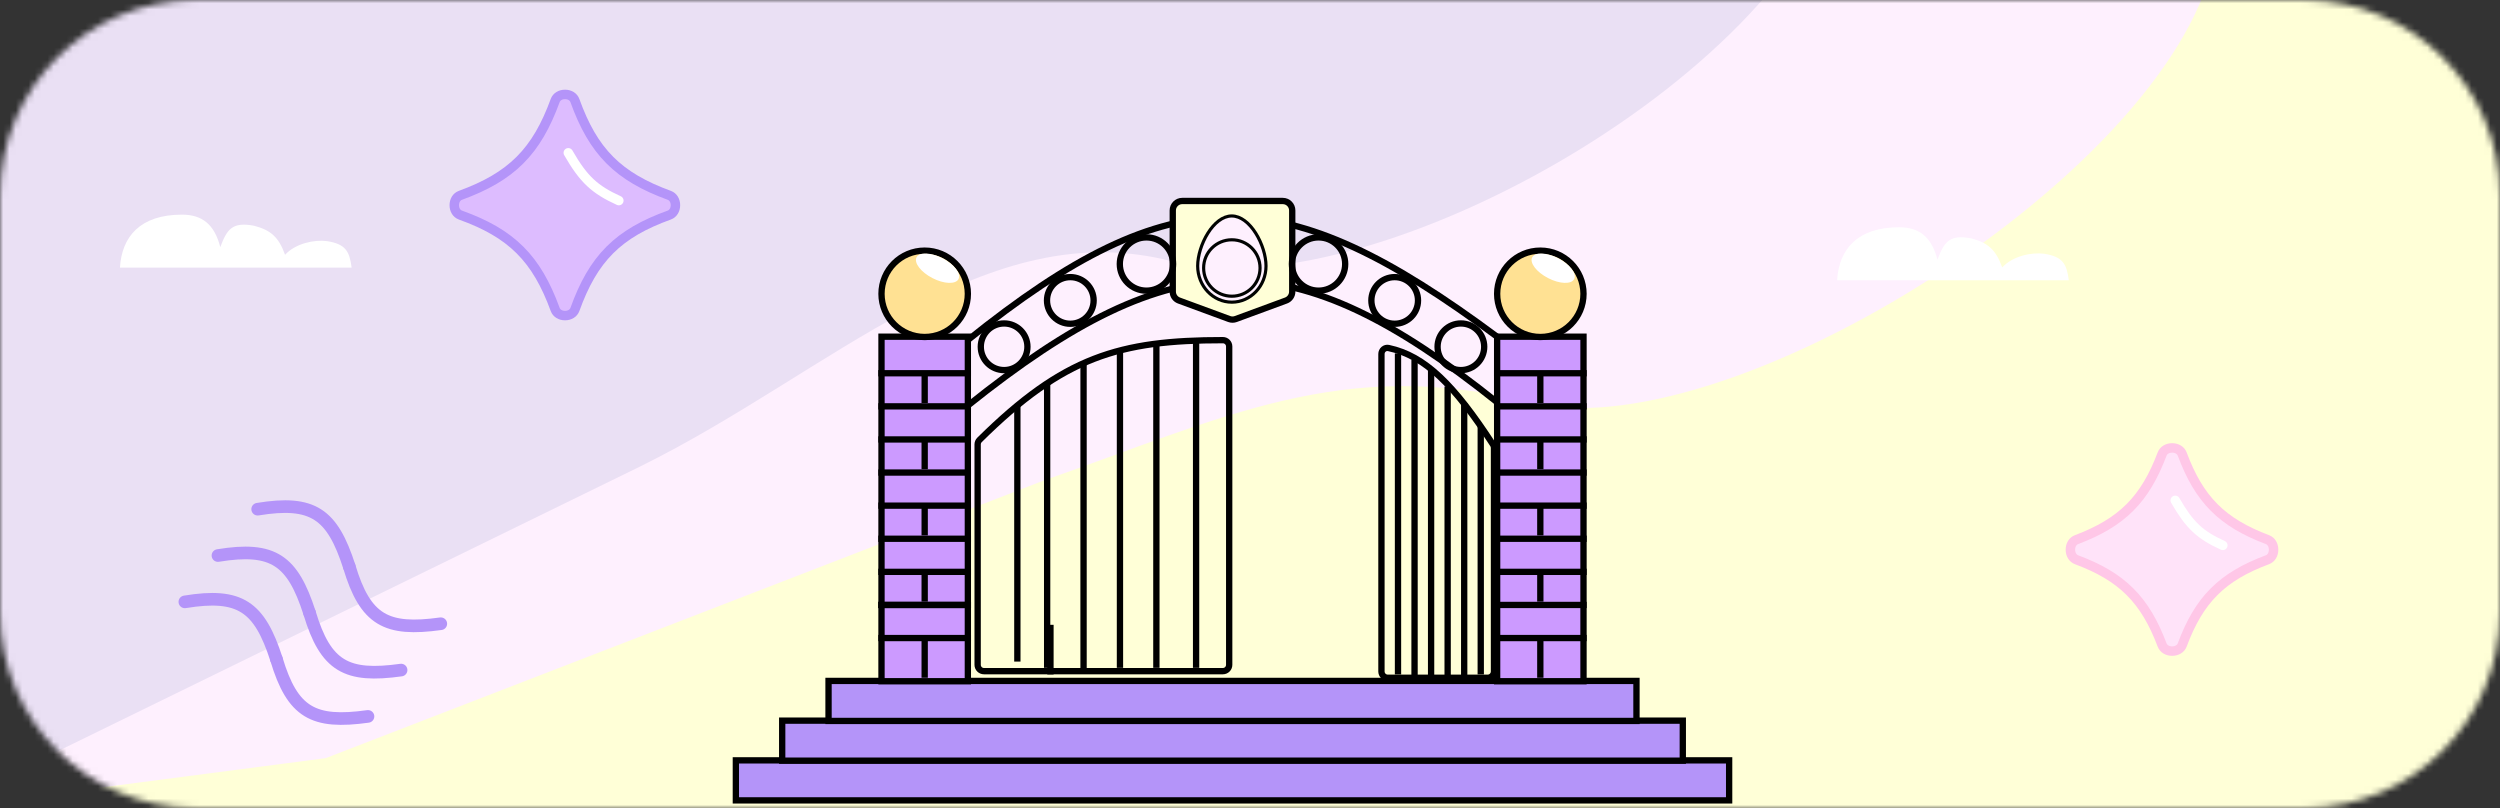 <svg width="396" height="128" viewBox="0 0 396 128" fill="none" xmlns="http://www.w3.org/2000/svg">
<rect x="0" y="0" width="396" height="128" fill="#333333" stroke="none"/>
<mask id="mask0_311_2404" style="mask-type:alpha" maskUnits="userSpaceOnUse" x="0" y="0" width="396" height="128">
<path d="M0 31C0 13.879 13.879 0 31 0H365C382.121 0 396 13.879 396 31V97C396 114.121 382.121 128 365 128H31C13.879 128 0 114.121 0 97V31Z" fill="#EAE0F4"/>
</mask>
<g mask="url(#mask0_311_2404)">
<path d="M0 24C0 10.745 10.745 0 24 0H372C385.255 0 396 10.745 396 24V128H0V24Z" fill="#EAE0F4"/>
<path d="M101.43 73.876L7.59 119.753L-53 128H363L358.567 -9.629L292.066 -22C282.177 13.225 215.959 49.327 185.664 41.402C156.108 33.67 131.725 58.928 101.43 73.876Z" fill="#FEF0FE"/>
<path d="M165.38 76.09L51.59 120.09L-9 128H407L402.567 -4H350.105C340.216 29.785 272.52 71.332 242.226 63.73C212.67 56.315 193.395 66.342 165.38 76.09Z" fill="#FFFFD7"/>
<path d="M166.392 106.834V98.97" stroke="black"/>
<path d="M161.149 104.795V64.255" stroke="black"/>
<path d="M219.821 107.358H235.647C236.2 107.358 236.647 106.911 236.647 106.358V70.954C236.647 70.761 236.59 70.569 236.485 70.407C230.332 60.951 225.723 56.354 219.949 55.125C219.357 54.999 218.821 55.468 218.821 56.074V106.358C218.821 106.911 219.269 107.358 219.821 107.358Z" stroke="black"/>
<path d="M234.55 106.834V67.453M231.929 107.358V63.842M229.307 107.358V61.221M226.686 107.358V58.599M224.064 107.358V57.026M221.443 106.834V55.978" stroke="black"/>
<path d="M87.942 15.925C88.165 15.315 88.782 14.954 89.506 14.956C90.231 14.958 90.846 15.323 91.066 15.934C92.511 19.944 94.212 22.97 96.599 25.365C98.986 27.76 102.01 29.474 106.02 30.942C106.63 31.165 106.991 31.783 106.989 32.507C106.987 33.231 106.622 33.847 106.011 34.067C102.005 35.511 98.983 37.211 96.597 39.597C94.211 41.983 92.511 45.005 91.067 49.011C90.846 49.622 90.231 49.987 89.506 49.99C88.782 49.992 88.165 49.63 87.942 49.02C86.474 45.01 84.759 41.987 82.365 39.6C79.97 37.212 76.944 35.511 72.934 34.067C72.323 33.846 71.958 33.231 71.956 32.507C71.954 31.783 72.315 31.166 72.925 30.942C76.938 29.474 79.966 27.758 82.362 25.362C84.758 22.966 86.474 19.939 87.942 15.925Z" fill="#DDBCFF" stroke="#B494F9" stroke-width="1.5"/>
<path d="M90.018 24.205C92.452 28.438 94.214 30.037 98.023 31.773" stroke="white" stroke-width="1.5" stroke-linecap="round"/>
<path d="M29.28 95.336C38.062 93.894 41.099 96.102 43.784 104.408" stroke="#B494F9" stroke-width="2" stroke-linecap="round"/>
<path d="M43.785 104.407C46.34 112.92 49.655 114.685 58.289 113.479" stroke="#B494F9" stroke-width="2" stroke-linecap="round"/>
<path d="M34.523 87.996C43.305 86.553 46.342 88.762 49.027 97.067" stroke="#B494F9" stroke-width="2" stroke-linecap="round"/>
<path d="M49.028 97.067C51.583 105.58 54.898 107.345 63.532 106.139" stroke="#B494F9" stroke-width="2" stroke-linecap="round"/>
<path d="M40.814 80.656C49.596 79.214 52.633 81.422 55.319 89.728" stroke="#B494F9" stroke-width="2" stroke-linecap="round"/>
<path d="M55.319 89.727C57.874 98.24 61.189 100.005 69.823 98.799" stroke="#B494F9" stroke-width="2" stroke-linecap="round"/>
<rect x="116.56" y="120.441" width="157.336" height="6.34" fill="#B494F9" stroke="black"/>
<rect x="123.9" y="114.15" width="142.656" height="6.34" fill="#B494F9" stroke="black"/>
<rect x="131.24" y="107.858" width="127.976" height="6.34" fill="#B494F9" stroke="black"/>
<rect x="139.629" y="53.332" width="13.68" height="54.575" fill="#CC9AFF" stroke="black"/>
<rect x="237.147" y="53.332" width="13.68" height="54.575" fill="#CC9AFF" stroke="black"/>
<circle cx="146.469" cy="46.541" r="6.84" fill="#FFE193" stroke="black"/>
<circle cx="243.987" cy="46.541" r="6.84" fill="#FFE193" stroke="black"/>
<path d="M139.129 95.824L153.809 95.824" stroke="black"/>
<path d="M139.129 59.123L153.809 59.123" stroke="black"/>
<path d="M139.129 64.366L153.809 64.366" stroke="black"/>
<path d="M139.129 69.609L153.809 69.609" stroke="black"/>
<path d="M139.129 74.852L153.809 74.852" stroke="black"/>
<path d="M139.129 80.095L153.809 80.095" stroke="black"/>
<path d="M139.129 85.338L153.809 85.338" stroke="black"/>
<path d="M139.129 90.581L153.809 90.581" stroke="black"/>
<path d="M139.129 95.824L153.809 95.824" stroke="black"/>
<path d="M146.469 59.123V63.842" stroke="black"/>
<path d="M146.469 69.609V74.328" stroke="black"/>
<path d="M146.469 80.095V84.814" stroke="black"/>
<path d="M146.469 90.581V95.3" stroke="black"/>
<path d="M139.129 101.067L153.809 101.067" stroke="black"/>
<path d="M146.469 101.067V107.358" stroke="black"/>
<path d="M236.647 59.123L251.327 59.123" stroke="black"/>
<path d="M236.647 64.366L251.327 64.366" stroke="black"/>
<path d="M236.647 69.609L251.327 69.609" stroke="black"/>
<path d="M236.647 74.852L251.327 74.852" stroke="black"/>
<path d="M236.647 80.095L251.327 80.095" stroke="black"/>
<path d="M236.647 85.338L251.327 85.338" stroke="black"/>
<path d="M236.647 90.581L251.327 90.581" stroke="black"/>
<path d="M236.647 95.824L251.327 95.824" stroke="black"/>
<path d="M243.987 59.123V63.842" stroke="black"/>
<path d="M243.987 69.609V74.328" stroke="black"/>
<path d="M243.987 80.095V84.814" stroke="black"/>
<path d="M243.987 90.581V95.3" stroke="black"/>
<path d="M236.647 101.067L251.327 101.067" stroke="black"/>
<path d="M243.987 101.067V107.358" stroke="black"/>
<path d="M153.285 53.881C185.858 27.706 203.305 28.187 237.172 53.36" stroke="black"/>
<path d="M153.285 64.261C186.157 37.935 204.875 37.916 237.172 63.739" stroke="black"/>
<path d="M185.767 33.336C185.767 32.508 186.438 31.836 187.267 31.836H203.19C204.018 31.836 204.69 32.508 204.69 33.336V46.194C204.69 46.823 204.298 47.385 203.708 47.602L195.747 50.535C195.412 50.658 195.044 50.658 194.71 50.535L186.748 47.602C186.159 47.385 185.767 46.823 185.767 46.194V33.336Z" fill="#FFFFD7" stroke="black"/>
<path d="M200.536 42.132C200.536 45.31 198.1 47.864 195.123 47.864C192.147 47.864 189.711 45.31 189.711 42.132C189.711 40.534 190.324 38.535 191.325 36.938C192.332 35.331 193.679 34.208 195.11 34.208C196.542 34.208 197.895 35.331 198.909 36.939C199.916 38.536 200.536 40.534 200.536 42.132Z" fill="#FEF0FE" stroke="#010302" stroke-width="0.5"/>
<circle cx="195.123" cy="42.451" r="4.469" fill="#FEF0FE" stroke="#010302" stroke-width="0.5"/>
<circle cx="159.052" cy="54.929" r="3.694" stroke="black"/>
<circle cx="169.538" cy="47.589" r="3.694" stroke="black"/>
<circle cx="181.597" cy="41.822" r="4.219" stroke="black"/>
<circle cx="4.194" cy="4.194" r="3.694" transform="matrix(-1 0 0 1 235.599 50.735)" stroke="black"/>
<circle cx="4.194" cy="4.194" r="3.694" transform="matrix(-1 0 0 1 225.113 43.395)" stroke="black"/>
<circle cx="4.719" cy="4.719" r="4.219" transform="matrix(-1 0 0 1 213.578 37.103)" stroke="black"/>
<path d="M154.858 105.31V70.391C154.858 70.125 154.968 69.866 155.157 69.679C168.447 56.525 177.327 53.878 193.705 53.881C194.255 53.881 194.704 54.328 194.704 54.878V105.31C194.704 105.862 194.256 106.31 193.704 106.31H155.858C155.306 106.31 154.858 105.862 154.858 105.31Z" stroke="black"/>
<path d="M165.868 105.786V60.697M171.635 106.31V57.551M177.402 105.786V55.454M183.17 105.786V54.405M189.461 105.786V53.881" stroke="black"/>
<path d="M342.478 71.921C342.708 71.312 343.336 70.948 344.074 70.95C344.812 70.953 345.438 71.32 345.666 71.931C346.993 75.491 348.559 78.21 350.723 80.382C352.887 82.553 355.605 84.131 359.165 85.478C359.774 85.708 360.138 86.336 360.136 87.074C360.134 87.812 359.766 88.439 359.156 88.666C355.599 89.992 352.883 91.557 350.72 93.72C348.557 95.883 346.992 98.599 345.666 102.156C345.439 102.766 344.812 103.134 344.074 103.136C343.336 103.138 342.708 102.774 342.478 102.165C341.131 98.605 339.553 95.887 337.382 93.723C335.21 91.559 332.491 89.993 328.931 88.666C328.321 88.438 327.953 87.812 327.95 87.074C327.948 86.336 328.312 85.709 328.921 85.478C332.485 84.13 335.206 82.552 337.379 80.379C339.551 78.206 341.13 75.485 342.478 71.921Z" fill="#FFE3F9" stroke="#FFC7E7" stroke-width="1.5"/>
<path d="M344.557 79.258C346.848 83.244 348.507 84.75 352.094 86.384" stroke="white" stroke-width="1.5" stroke-linecap="round"/>
<path d="M55.7 42.389H26.224H19C19.289 37.518 22.179 34 28.825 34C32.004 34 33.961 35.521 34.894 39.141C35.946 36.344 36.762 35.098 40.24 35.759C42.841 36.435 44.141 37.518 45.153 40.359C46.795 38.564 49.776 37.924 51.799 38.194C54.767 38.669 55.354 39.803 55.7 42.389Z" fill="white"/>
<path d="M327.7 44.389H298.224H291C291.289 39.518 294.179 36 300.825 36C304.004 36 305.961 37.521 306.894 41.141C307.946 38.344 308.762 37.098 312.24 37.759C314.841 38.435 316.141 39.518 317.153 42.359C318.795 40.564 321.776 39.924 323.799 40.194C326.767 40.669 327.354 41.803 327.7 44.389Z" fill="white"/>
<ellipse cx="148.505" cy="42.484" rx="3.742" ry="1.761" transform="rotate(27.361 148.505 42.484)" fill="white"/>
<ellipse cx="246.023" cy="42.484" rx="3.742" ry="1.761" transform="rotate(27.361 246.023 42.484)" fill="white"/>
</g>
</svg>
